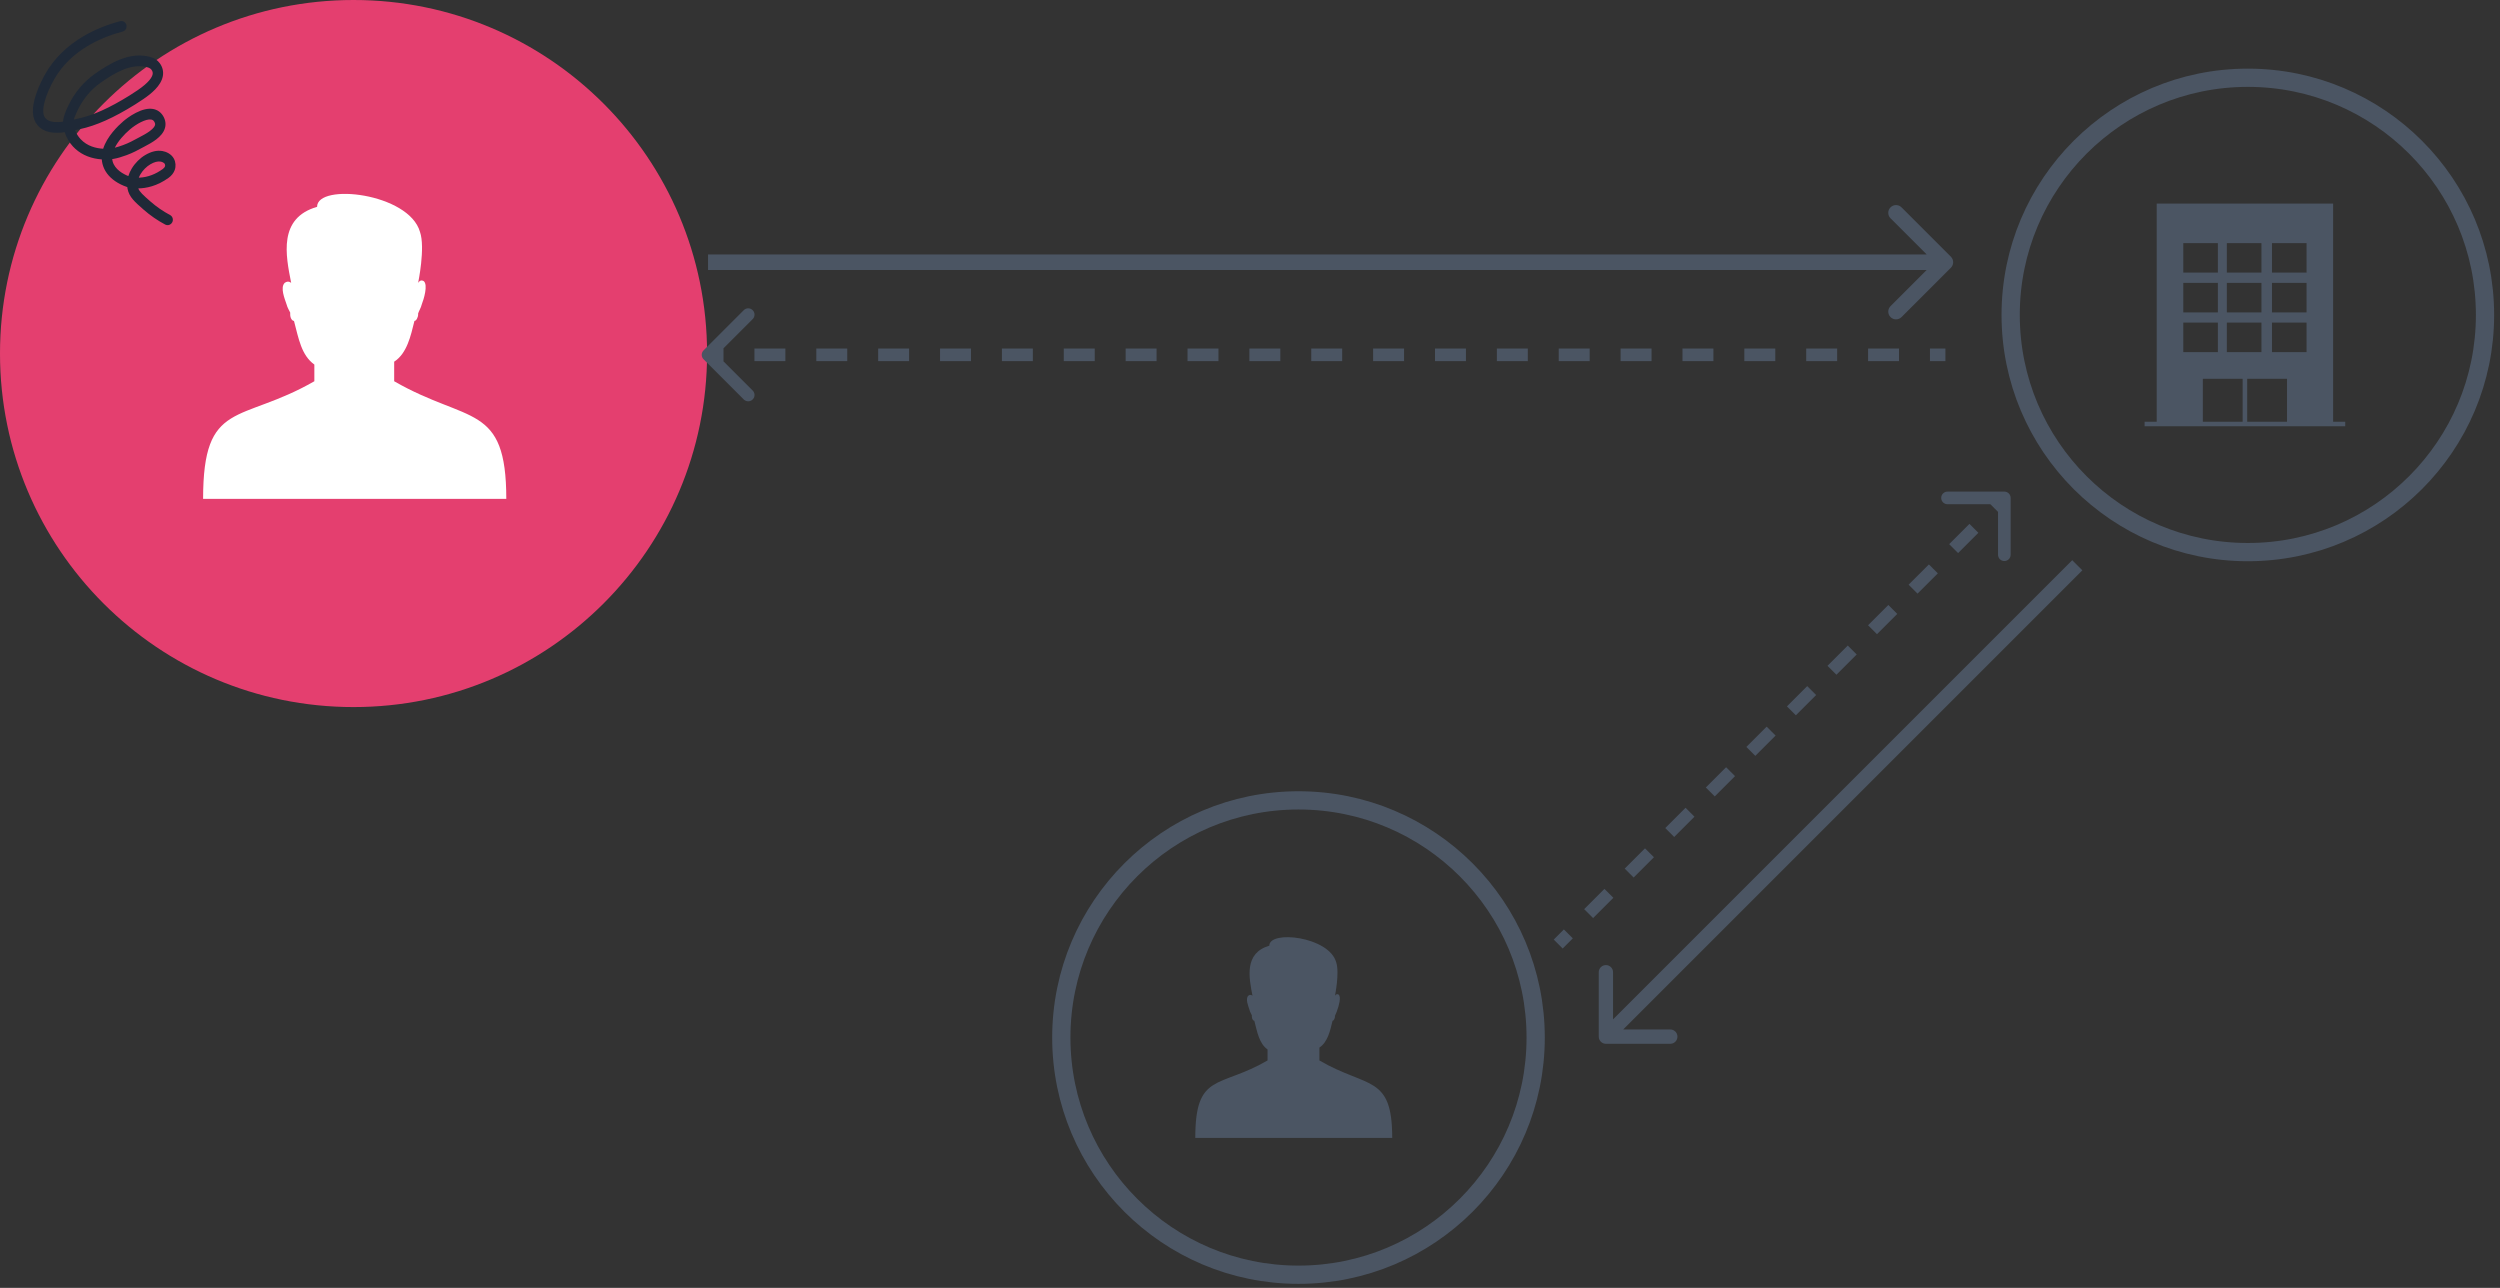 <?xml version="1.0" standalone="no"?><!DOCTYPE svg><svg xmlns="http://www.w3.org/2000/svg" width="297" height="153" viewBox="0 0 297 153" fill="none">
<rect x="0" y="0" width="297" height="153" fill="#333333" stroke="none"/>
<circle cx="42" cy="42" r="42" fill="#E43F6F"/>
<g clip-path="url(#clip0_117_2426)">
<path fill-rule="evenodd" clip-rule="evenodd" d="M46.828 42.976V45.292C55.643 50.362 60.148 47.827 60.148 59.281H24.128C24.128 47.389 28.53 50.362 37.345 45.292V43.31C35.801 42.204 35.478 40.222 34.925 38.125C34.706 38.125 34.476 37.791 34.476 37.353V37.134C34.372 36.915 34.153 36.581 34.038 36.143C33.819 35.486 33.266 34.161 33.819 33.608C34.257 33.274 34.591 33.608 34.591 33.608C33.934 30.301 33.047 25.9 37.668 24.575C37.668 21.705 48.58 22.927 49.893 27.547C50.55 29.414 49.674 33.608 49.674 33.608C49.893 33.274 50.112 33.274 50.331 33.389C50.884 33.827 50.331 35.59 50.112 36.143C50.008 36.581 49.778 36.915 49.674 37.238V37.353C49.674 37.687 49.455 38.125 49.236 38.125C48.798 39.888 48.361 41.985 46.817 42.976H46.828Z" fill="white"/>
</g>
<circle cx="154.261" cy="123.261" r="28.177" stroke="#4B5563" stroke-width="2.167"/>
<path fill-rule="evenodd" clip-rule="evenodd" d="M156.744 124.458V125.982C162.47 129.318 165.396 127.65 165.396 135.186H142C142 127.362 144.859 129.318 150.585 125.982V124.678C149.582 123.95 149.372 122.646 149.013 121.266C148.871 121.266 148.721 121.046 148.721 120.758V120.614C148.654 120.47 148.511 120.25 148.437 119.962C148.294 119.53 147.935 118.658 148.294 118.294C148.579 118.074 148.796 118.294 148.796 118.294C148.369 116.118 147.793 113.222 150.794 112.35C150.794 110.462 157.882 111.266 158.735 114.306C159.162 115.534 158.593 118.294 158.593 118.294C158.735 118.074 158.877 118.074 159.019 118.15C159.379 118.438 159.019 119.598 158.877 119.962C158.81 120.25 158.66 120.47 158.593 120.682V120.758C158.593 120.978 158.451 121.266 158.308 121.266C158.024 122.426 157.74 123.806 156.737 124.458H156.744Z" fill="#4B5563"/>
<path d="M189.931 123.152C189.931 123.622 190.312 124.002 190.781 124.002L198.431 124.002C198.901 124.002 199.281 123.622 199.281 123.152C199.281 122.683 198.901 122.302 198.431 122.302L191.631 122.302L191.631 115.502C191.631 115.033 191.251 114.652 190.781 114.652C190.312 114.652 189.931 115.033 189.931 115.502L189.931 123.152ZM246.781 67.152L246.18 66.551L190.18 122.551L190.781 123.152L191.383 123.753L247.383 67.753L246.781 67.152Z" fill="#4B5563"/>
<path d="M238.865 59.152C238.865 58.738 238.529 58.402 238.115 58.402L231.365 58.402C230.951 58.402 230.615 58.738 230.615 59.152C230.615 59.567 230.951 59.902 231.365 59.902L237.365 59.902L237.365 65.902C237.365 66.317 237.701 66.652 238.115 66.652C238.529 66.652 238.865 66.317 238.865 65.902L238.865 59.152ZM238.115 59.152L237.585 58.622L236.38 59.827L236.91 60.357L237.441 60.887L238.645 59.683L238.115 59.152ZM234.501 62.766L233.971 62.236L231.562 64.645L232.092 65.175L232.623 65.705L235.032 63.296L234.501 62.766ZM229.683 67.584L229.153 67.054L226.744 69.463L227.274 69.993L227.804 70.524L230.214 68.115L229.683 67.584ZM224.865 72.402L224.335 71.872L221.926 74.281L222.456 74.811L222.986 75.342L225.395 72.933L224.865 72.402ZM220.047 77.221L219.516 76.69L217.107 79.099L217.638 79.63L218.168 80.16L220.577 77.751L220.047 77.221ZM215.229 82.039L214.698 81.508L212.289 83.918L212.82 84.448L213.35 84.978L215.759 82.569L215.229 82.039ZM210.41 86.857L209.88 86.327L207.471 88.736L208.001 89.266L208.532 89.796L210.941 87.387L210.41 86.857ZM205.592 91.675L205.062 91.145L202.653 93.554L203.183 94.084L203.713 94.615L206.123 92.205L205.592 91.675ZM200.774 96.493L200.244 95.963L197.835 98.372L198.365 98.902L198.895 99.433L201.304 97.024L200.774 96.493ZM195.956 101.311L195.426 100.781L193.016 103.19L193.547 103.721L194.077 104.251L196.486 101.842L195.956 101.311ZM191.138 106.13L190.607 105.599L188.198 108.008L188.729 108.539L189.259 109.069L191.668 106.66L191.138 106.13ZM186.32 110.948L185.789 110.417L184.585 111.622L185.115 112.152L185.645 112.683L186.85 111.478L186.32 110.948Z" fill="#4B5563"/>
<circle cx="267.043" cy="37.414" r="28.177" stroke="#4B5563" stroke-width="2.167"/>
<g clip-path="url(#clip1_117_2426)">
<path d="M261.697 50.104H266.428V45.002H261.697V50.104ZM266.967 45.002V50.104H271.698V45.002H266.967ZM277.176 50.104H278.613V50.642H254.781V50.104H256.218V24.186H277.176V50.104ZM274.02 41.836V38.329H269.911V41.836H274.02ZM274.02 37.114V33.608H269.911V37.114H274.02ZM274.02 32.389V28.883H269.911V32.389H274.02ZM268.66 41.836V38.329H264.547V41.836H268.66ZM268.66 37.114V33.608H264.547V37.114H268.66ZM268.66 32.389V28.883H264.547V32.389H268.66ZM263.484 41.836V38.329H259.375V41.836H263.484ZM263.484 37.114V33.608H259.375V37.114H263.484ZM263.484 32.389V28.883H259.375V32.389H263.484Z" fill="#4B5563"/>
</g>
<path d="M231.767 31.804C232.127 31.444 232.127 30.86 231.767 30.5L225.9 24.633C225.54 24.273 224.956 24.273 224.596 24.633C224.236 24.993 224.236 25.577 224.596 25.937L229.811 31.152L224.596 36.368C224.236 36.728 224.236 37.312 224.596 37.672C224.956 38.032 225.54 38.032 225.9 37.672L231.767 31.804ZM84.115 31.152V32.074L231.115 32.074V31.152V30.23L84.115 30.23V31.152Z" fill="#4B5563"/>
<path d="M83.585 42.683C83.292 42.39 83.292 41.915 83.585 41.622L88.358 36.849C88.65 36.556 89.125 36.556 89.418 36.849C89.711 37.142 89.711 37.617 89.418 37.91L85.176 42.152L89.418 46.395C89.711 46.688 89.711 47.163 89.418 47.456C89.125 47.748 88.65 47.748 88.358 47.456L83.585 42.683ZM84.115 42.152V41.402H85.953V42.152V42.902H84.115V42.152ZM89.627 42.152V41.402H93.302V42.152V42.902H89.627V42.152ZM96.978 42.152V41.402H100.652V42.152V42.902H96.978V42.152ZM104.327 42.152V41.402H108.002V42.152V42.902H104.327V42.152ZM111.677 42.152V41.402H115.352V42.152V42.902H111.677V42.152ZM119.027 42.152V41.402H122.702V42.152V42.902H119.027V42.152ZM126.377 42.152V41.402H130.052V42.152V42.902H126.377V42.152ZM133.727 42.152V41.402H137.402V42.152V42.902H133.727V42.152ZM141.077 42.152V41.402L144.752 41.402V42.152V42.902L141.077 42.902V42.152ZM148.427 42.152V41.402H152.102V42.152V42.902H148.427V42.152ZM155.777 42.152V41.402H159.452V42.152V42.902H155.777V42.152ZM163.127 42.152V41.402H166.802V42.152V42.902H163.127V42.152ZM170.478 42.152V41.402H174.152V42.152V42.902H170.478V42.152ZM177.828 42.152V41.402H181.503V42.152V42.902H177.828V42.152ZM185.178 42.152V41.402H188.853V42.152V42.902H185.178V42.152ZM192.528 42.152V41.402H196.203V42.152V42.902H192.528V42.152ZM199.878 42.152V41.402H203.553V42.152V42.902H199.878V42.152ZM207.228 42.152V41.402H210.903V42.152V42.902H207.228V42.152ZM214.578 42.152V41.402H218.253V42.152V42.902H214.578V42.152ZM221.928 42.152V41.402H225.603V42.152V42.902H221.928V42.152ZM229.278 42.152V41.402H231.115V42.152V42.902H229.278V42.152Z" fill="#4B5563"/>
<path d="M19.809 26.741C20.068 26.787 20.337 26.657 20.466 26.403C20.624 26.089 20.508 25.706 20.206 25.546C19.375 25.105 18.592 24.566 17.88 23.943C16.988 23.162 16.587 22.796 16.426 22.382C17.35 22.372 18.647 22.122 20.032 21.123C20.383 20.87 20.635 20.546 20.761 20.187C20.913 19.752 20.875 19.253 20.66 18.852C20.364 18.298 19.757 18.018 19.288 17.941C18.645 17.834 17.978 17.992 17.248 18.422C16.625 18.789 16.043 19.372 15.652 20.022C15.475 20.317 15.339 20.616 15.247 20.917C14.65 20.679 13.628 20.138 13.372 19.148C13.351 19.066 13.337 18.983 13.329 18.899C13.407 18.889 13.467 18.879 13.507 18.872C13.935 18.798 14.45 18.65 15.037 18.432C15.809 18.146 16.4 17.823 16.831 17.587L16.84 17.582C16.923 17.537 17.021 17.485 17.126 17.43C17.991 16.977 19.298 16.293 19.6 15.202C19.731 14.73 19.655 14.24 19.381 13.783C19.102 13.318 18.679 13.027 18.159 12.943C17.59 12.851 16.911 13.005 16.14 13.402C15.425 13.769 14.867 14.22 14.66 14.396C13.991 14.969 12.718 16.206 12.257 17.669C11.457 17.628 10.37 17.389 9.565 16.518C9.284 16.213 9.067 15.862 8.919 15.47C8.971 15.458 9.023 15.446 9.073 15.434C9.22 15.401 9.359 15.37 9.487 15.343C11.411 14.934 13.493 14.005 16.04 12.419C16.37 12.213 16.7 11.998 17.022 11.778C17.921 11.164 19.141 10.21 19.348 9.027C19.441 8.496 19.316 7.974 18.987 7.517C18.726 7.155 18.327 6.894 17.833 6.761C16.719 6.462 15.555 6.56 14.276 7.06C13.171 7.491 12.146 8.162 11.289 8.762C9.942 9.704 8.849 11.008 8.127 12.533L8.104 12.582C7.847 13.126 7.54 13.774 7.492 14.451C6.646 14.567 5.819 14.537 5.379 14.017C4.734 13.255 5.482 11.091 6.45 9.402C8.407 5.99 11.944 4.446 14.566 3.751C14.897 3.664 15.1 3.317 15.019 2.976C14.938 2.635 14.604 2.43 14.273 2.518C12.686 2.938 11.228 3.534 9.939 4.288C7.959 5.447 6.429 6.952 5.391 8.763C5.178 9.134 4.644 10.116 4.278 11.216C3.731 12.857 3.788 14.084 4.446 14.862C5.253 15.816 6.522 15.868 7.685 15.706C7.889 16.347 8.218 16.916 8.668 17.403C9.42 18.217 10.46 18.733 11.674 18.895C11.818 18.914 11.957 18.927 12.091 18.936C12.104 19.119 12.132 19.304 12.18 19.489C12.39 20.302 12.902 20.99 13.704 21.537C14.099 21.806 14.551 22.03 15.048 22.201C15.056 22.204 15.081 22.212 15.122 22.224C15.129 22.287 15.139 22.349 15.15 22.411C15.241 22.893 15.446 23.299 15.814 23.726C16.124 24.085 16.544 24.453 17.076 24.919C17.859 25.604 18.719 26.197 19.633 26.681C19.69 26.711 19.749 26.731 19.809 26.742L19.809 26.741ZM19.089 19.2C19.305 19.238 19.515 19.357 19.579 19.478C19.625 19.562 19.633 19.675 19.601 19.767C19.564 19.872 19.469 19.984 19.333 20.082C18.468 20.706 17.553 21.049 16.615 21.102C16.572 21.104 16.529 21.106 16.487 21.107C16.55 20.949 16.625 20.806 16.697 20.685C16.977 20.22 17.408 19.786 17.85 19.526C18.323 19.247 18.726 19.14 19.08 19.198C19.083 19.199 19.086 19.2 19.089 19.2L19.089 19.2ZM17.963 14.203C18.128 14.232 18.239 14.31 18.331 14.463C18.449 14.661 18.438 14.782 18.415 14.865C18.374 15.011 18.23 15.255 17.775 15.589C17.397 15.867 16.943 16.104 16.578 16.296C16.469 16.353 16.365 16.407 16.273 16.458L16.264 16.463C15.844 16.693 15.32 16.979 14.632 17.234C14.262 17.371 13.929 17.476 13.64 17.547C14.031 16.761 14.731 15.98 15.44 15.374C16.193 14.73 17.33 14.1 17.953 14.201C17.957 14.202 17.96 14.202 17.963 14.203L17.963 14.203ZM17.199 7.925C17.303 7.943 17.407 7.966 17.51 7.994C17.73 8.053 17.902 8.156 17.995 8.285C18.124 8.464 18.167 8.628 18.134 8.814C18.072 9.169 17.712 9.787 16.349 10.718C16.043 10.928 15.727 11.134 15.412 11.33C12.99 12.838 11.033 13.717 9.252 14.095C9.116 14.124 8.973 14.156 8.822 14.191C8.808 14.194 8.794 14.197 8.78 14.2C8.872 13.846 9.054 13.462 9.211 13.131L9.234 13.081C9.86 11.759 10.807 10.628 11.973 9.813C13.647 8.641 15.434 7.614 17.2 7.925L17.199 7.925Z" fill="#1F2937"/>
<defs>
<clipPath id="clip0_117_2426">
<rect x="11.465" y="23.042" width="61.565" height="36.227" rx="8.5" fill="white"/>
</clipPath>
<clipPath id="clip1_117_2426">
<rect width="23.831" height="26.456" fill="white" transform="translate(254.781 24.186)"/>
</clipPath>
</defs>
</svg>